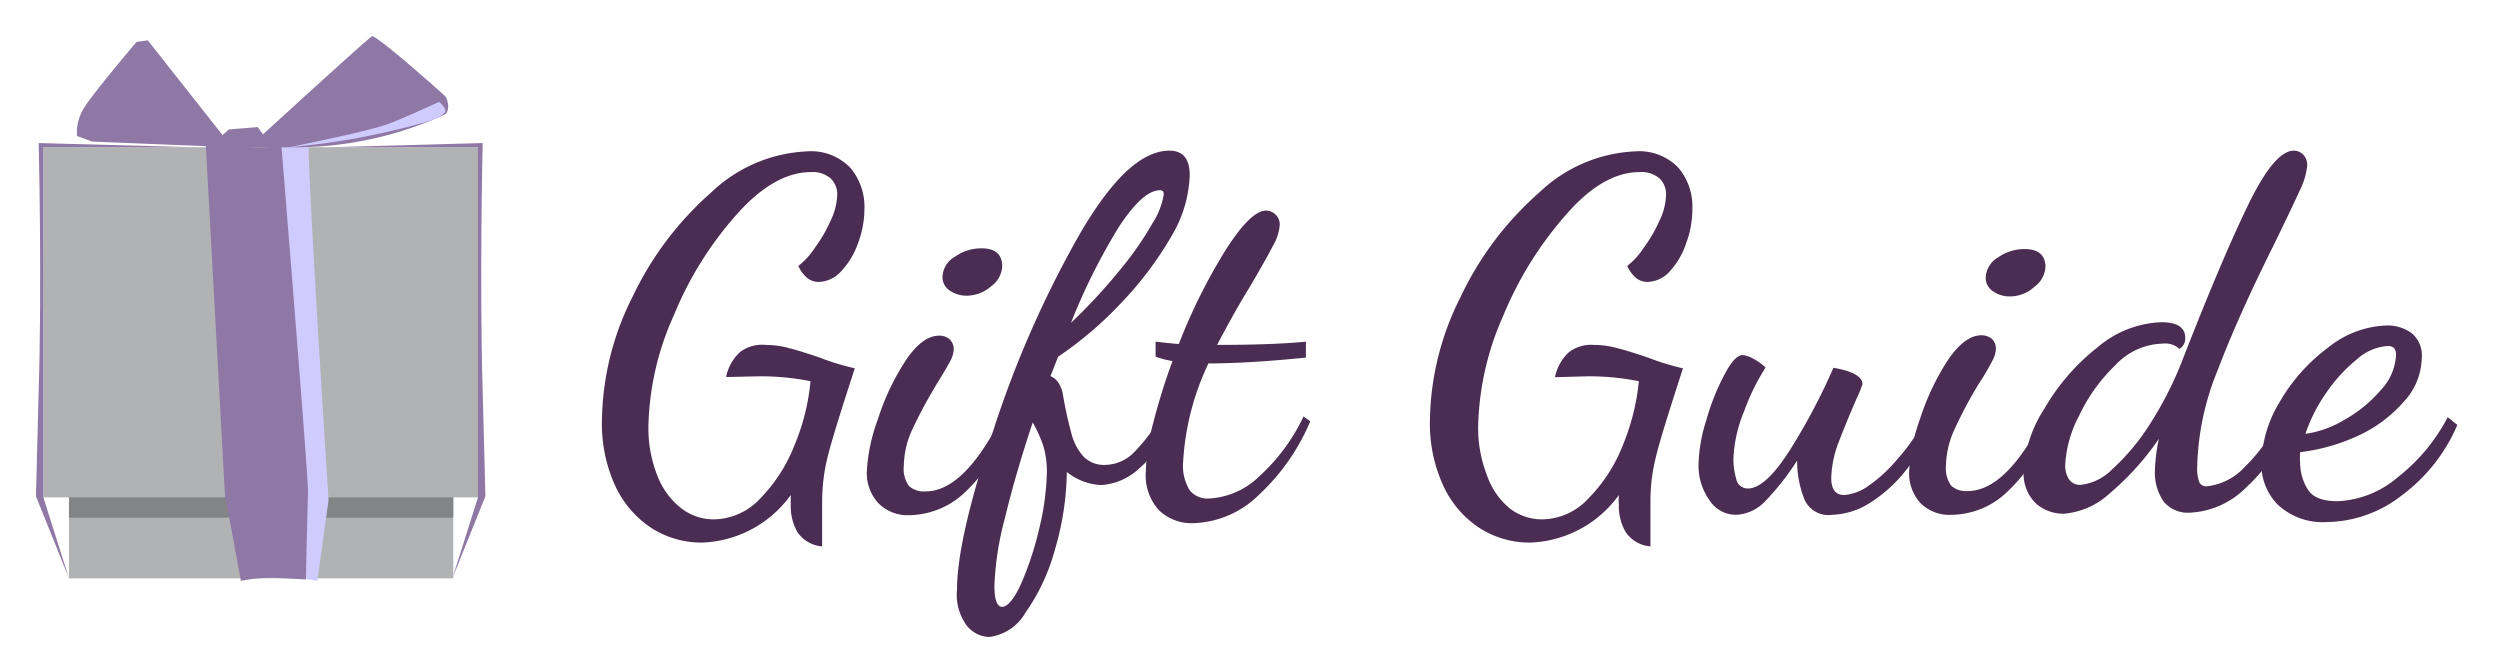 <svg id="Layer_1" data-name="Layer 1" xmlns="http://www.w3.org/2000/svg" viewBox="0 0 137.72 37.02"><defs><style>.cls-1{fill:#b0b2b3;}.cls-2{fill:#828486;}.cls-3{fill:#9078a6;}.cls-4{fill:#d0cbff;}.cls-5{fill:#4b2d53;}</style></defs><title>ggprupler</title><rect class="cls-1" x="3.8" y="12.58" width="21.17" height="19.29" transform="translate(28.77 44.44) rotate(-180)"/><rect class="cls-2" x="3.8" y="27.07" width="21.17" height="1.44" transform="translate(28.77 55.59) rotate(-180)"/><rect class="cls-1" x="2.39" y="8.11" width="23.99" height="19.29" transform="translate(28.77 35.51) rotate(-180)"/><path class="cls-3" d="M3.8,31.86,2.39,27.4V8.11h8.17L2.13,7.88s.19,7.63,0,13.66c-.06,2.11-.15,5.8-.15,5.8Z"/><path class="cls-3" d="M24.92,31.86l1.41-4.46V8.11H18.16l8.43-.23s-.18,7.63,0,13.66c.06,2.11.15,5.8.15,5.8Z"/><path class="cls-4" d="M15.09,8.16S16.57,8.05,17,8C17,10.61,18.1,27.55,18.1,27.55L17.48,32s-.49-.11-1.9-.31C14.87,22.43,15.09,8.16,15.09,8.16Z"/><path class="cls-3" d="M16.85,31.92s.09-4,.12-4.76S15.5,8,15.5,8a6.69,6.69,0,0,1-2.23.06c-1.47-.15-1.94-.18-1.94-.18l1.06,19.35L13.27,32a8.63,8.63,0,0,1,1.94-.17Z"/><path class="cls-3" d="M15.93,8.11A19.78,19.78,0,0,0,24.52,6.3c.29-.22.15-.84,0-1S20.71,1.89,20.49,2s-6,5.4-6,5.4L14.2,7l-1.59.13-.35.31L8.14,2.22l-.62.09S5.24,5,4.69,5.85a2.59,2.59,0,0,0-.45,1.64l.84.31,8.19.33Z"/><path class="cls-4" d="M15.93,8.11s4.43-.88,5.51-1.3,2.75-1.2,2.75-1.2.38.33.34.51-.33.37-1,.58A40,40,0,0,1,15.93,8.11Z"/><path class="cls-5" d="M43.92,29.3a2.92,2.92,0,0,1-.36-1.5c0-.23,0-.41,0-.53a6.29,6.29,0,0,1-4.89,2.62,5.12,5.12,0,0,1-2.78-.8,5.59,5.59,0,0,1-2-2.33,8.17,8.17,0,0,1-.73-3.58,15.47,15.47,0,0,1,1.69-6.84,17.85,17.85,0,0,1,4.33-5.74,8.16,8.16,0,0,1,5.26-2.26,3,3,0,0,1,2.4.9,3.32,3.32,0,0,1,.78,2.26,5.4,5.4,0,0,1-.35,1.89,4.38,4.38,0,0,1-.92,1.54,1.72,1.72,0,0,1-1.25.6,1,1,0,0,1-.61-.2,1.85,1.85,0,0,1-.51-.68,4.06,4.06,0,0,0,.91-1,7.94,7.94,0,0,0,.87-1.5,3.49,3.49,0,0,0,.36-1.41,1.2,1.2,0,0,0-.36-.91,1.51,1.51,0,0,0-1.08-.35q-2,0-4.05,2.28a19.35,19.35,0,0,0-3.5,5.59,15.61,15.61,0,0,0-1.41,6.08,7.14,7.14,0,0,0,.48,2.74A4.15,4.15,0,0,0,37.53,28a2.9,2.9,0,0,0,1.8.61,3.55,3.55,0,0,0,2.56-1.16,8.75,8.75,0,0,0,1.88-2.93A12,12,0,0,0,44.65,21a14.11,14.11,0,0,0-2.86-.27L40,20.77a2.55,2.55,0,0,1,.76-1.37A2,2,0,0,1,42.17,19a5,5,0,0,1,1.31.18c.44.11,1,.29,1.68.52a13.32,13.32,0,0,0,1.93.59c-.79,2.42-1.28,4-1.49,4.85a10.22,10.22,0,0,0-.31,2.45l0,1.25c0,.5,0,.92,0,1.26A1.81,1.81,0,0,1,43.92,29.3Z"/><path class="cls-5" d="M48.37,27.7A2.45,2.45,0,0,1,47.75,26a9.72,9.72,0,0,1,.61-2.9,13.14,13.14,0,0,1,1.52-3.22c.61-.92,1.23-1.39,1.86-1.39a.84.84,0,0,1,.57.2.75.75,0,0,1,.23.58,1.54,1.54,0,0,1-.21.65c-.15.28-.38.68-.7,1.19a26.24,26.24,0,0,0-1.35,2.5,4.94,4.94,0,0,0-.49,2.05,1.59,1.59,0,0,0,.29,1.12,1.23,1.23,0,0,0,.91.29c1.41,0,2.8-1.36,4.19-4.09l.41.43a9.73,9.73,0,0,1-2.38,3.66,4.54,4.54,0,0,1-3.1,1.31A2.26,2.26,0,0,1,48.37,27.7ZM52.31,16a.88.88,0,0,1-.39-.77,1.34,1.34,0,0,1,.69-1.09,2.49,2.49,0,0,1,1.45-.46c.77,0,1.15.33,1.15,1a1.45,1.45,0,0,1-.61,1.09,2.07,2.07,0,0,1-1.34.52A1.64,1.64,0,0,1,52.31,16Z"/><path class="cls-5" d="M53.27,34.48a2.86,2.86,0,0,1-.55-2c0-1.85.67-4.78,2-8.77A57.56,57.56,0,0,1,59.42,13c1.81-3.14,3.46-4.7,5-4.7.75,0,1.12.45,1.12,1.36a7,7,0,0,1-1,3.34,19.13,19.13,0,0,1-2.74,3.65,20.36,20.36,0,0,1-3.51,3l-.42,1.07a1,1,0,0,1,.44.37,1.79,1.79,0,0,1,.23.56,21.66,21.66,0,0,0,.48,2.22,3,3,0,0,0,.65,1.26,1.57,1.57,0,0,0,1.22.48A2.29,2.29,0,0,0,62.39,25a9.26,9.26,0,0,0,1.53-2l.59.43a6.9,6.9,0,0,1-1.85,2.46,3.33,3.33,0,0,1-2,.83A3.23,3.23,0,0,1,58.77,26a15.84,15.84,0,0,1-.66,4.29,11,11,0,0,1-1.62,3.46,2.68,2.68,0,0,1-2,1.34A1.65,1.65,0,0,1,53.27,34.48Zm3-2.37a17.47,17.47,0,0,0,1-3.08A14.29,14.29,0,0,0,57.67,26a5.09,5.09,0,0,0-.17-1.35,7.06,7.06,0,0,0-.61-1.38c-.64,1.93-1.15,3.68-1.53,5.27a16.6,16.6,0,0,0-.58,3.74c0,.77.15,1.15.43,1.15S55.88,33,56.27,32.11Zm5.41-17.22a17.35,17.35,0,0,0,1.8-2.58,4.11,4.11,0,0,0,.63-1.61c0-.15-.07-.22-.21-.22-.63,0-1.37.67-2.25,2A33.73,33.73,0,0,0,59,17.78,29.74,29.74,0,0,0,61.68,14.89Z"/><path class="cls-5" d="M63.82,28.08a2.85,2.85,0,0,1-.7-2.1,11.83,11.83,0,0,1,.4-2.65,35,35,0,0,1,1.07-3.44,5.25,5.25,0,0,1-.93-.24v-.83c.43.05.85.1,1.28.13a30.84,30.84,0,0,1,2.58-5.18c.92-1.44,1.66-2.17,2.23-2.17a.77.77,0,0,1,.75.78,2.71,2.71,0,0,1-.37,1.15q-.37.72-1.23,2.19C68.11,17,67.5,18.14,67.05,19q3.08,0,4.89-.18v.88c-2.1.21-3.89.32-5.37.32a14.52,14.52,0,0,0-1.39,5.37A2.62,2.62,0,0,0,65.53,27a1.27,1.27,0,0,0,1.09.46,4.27,4.27,0,0,0,2.75-1.22,10.5,10.5,0,0,0,2.44-3.3l.37.27a11.71,11.71,0,0,1-2.83,4.05,5.37,5.37,0,0,1-3.61,1.56A2.57,2.57,0,0,1,63.82,28.08Z"/><path class="cls-5" d="M89.55,29.3a2.83,2.83,0,0,1-.37-1.5,3.51,3.51,0,0,1,0-.53,6.29,6.29,0,0,1-4.89,2.62,5.09,5.09,0,0,1-2.78-.8,5.52,5.52,0,0,1-2-2.33,8.17,8.17,0,0,1-.74-3.58,15.49,15.49,0,0,1,1.7-6.84,17.7,17.7,0,0,1,4.33-5.74,8.16,8.16,0,0,1,5.25-2.26,3,3,0,0,1,2.41.9,3.32,3.32,0,0,1,.77,2.26,5.39,5.39,0,0,1-.34,1.89A4.26,4.26,0,0,1,92,14.93a1.69,1.69,0,0,1-1.24.6,1,1,0,0,1-.61-.2,1.85,1.85,0,0,1-.51-.68,4.06,4.06,0,0,0,.91-1,7.94,7.94,0,0,0,.87-1.5,3.49,3.49,0,0,0,.36-1.41,1.2,1.2,0,0,0-.36-.91,1.52,1.52,0,0,0-1.09-.35q-2,0-4,2.28a19.79,19.79,0,0,0-3.5,5.59,15.76,15.76,0,0,0-1.4,6.08,7.14,7.14,0,0,0,.48,2.74A4.07,4.07,0,0,0,83.16,28a2.9,2.9,0,0,0,1.8.61,3.51,3.51,0,0,0,2.55-1.16,8.62,8.62,0,0,0,1.89-2.93A12.29,12.29,0,0,0,90.28,21a14.18,14.18,0,0,0-2.86-.27l-1.76.05a2.55,2.55,0,0,1,.76-1.37A2,2,0,0,1,87.79,19a5,5,0,0,1,1.31.18c.45.11,1,.29,1.69.52a13.63,13.63,0,0,0,1.92.59c-.78,2.42-1.28,4-1.48,4.85a9.74,9.74,0,0,0-.31,2.45l0,1.25c0,.5,0,.92,0,1.26A1.81,1.81,0,0,1,89.55,29.3Z"/><path class="cls-5" d="M94.16,27.54a3.27,3.27,0,0,1-.59-2,8.59,8.59,0,0,1,.43-2.4,12.5,12.5,0,0,1,1-2.51c.38-.72.71-1.07,1-1.07a1.4,1.4,0,0,1,.58.2,2.74,2.74,0,0,1,.68.49,12,12,0,0,0-1.17,2.38,7.58,7.58,0,0,0-.6,2.67,4,4,0,0,0,.15,1.06.65.65,0,0,0,.65.55c.66,0,1.45-.74,2.37-2.21A33.86,33.86,0,0,0,101,20.26c1.06.18,1.6.49,1.6.91a7.06,7.06,0,0,1-.32.78q-.57,1.31-1,2.43a5.88,5.88,0,0,0-.4,1.95c0,.63.24.94.72.94a2.68,2.68,0,0,0,1.35-.52,8.1,8.1,0,0,0,1.61-1.5A10.07,10.07,0,0,0,106.08,23l.4.32A9.84,9.84,0,0,1,105,25.9a7.86,7.86,0,0,1-2,1.81,4.11,4.11,0,0,1-2.07.65,1.44,1.44,0,0,1-1.51-.81A5.69,5.69,0,0,1,99,25.37a14,14,0,0,1-1.71,2.19,2.35,2.35,0,0,1-1.68.8A1.74,1.74,0,0,1,94.16,27.54Z"/><path class="cls-5" d="M105.78,27.7a2.45,2.45,0,0,1-.61-1.72,10,10,0,0,1,.6-2.9,13.51,13.51,0,0,1,1.52-3.22c.62-.92,1.24-1.39,1.86-1.39a.87.87,0,0,1,.58.2.75.75,0,0,1,.22.58,1.54,1.54,0,0,1-.21.65,13.14,13.14,0,0,1-.7,1.19,23.86,23.86,0,0,0-1.34,2.5,5,5,0,0,0-.5,2.05,1.64,1.64,0,0,0,.29,1.12,1.23,1.23,0,0,0,.91.29q2.11,0,4.2-4.09l.4.43a9.61,9.61,0,0,1-2.38,3.66,4.5,4.5,0,0,1-3.1,1.31A2.26,2.26,0,0,1,105.78,27.7Zm4-11.66a.88.88,0,0,1-.39-.77,1.35,1.35,0,0,1,.68-1.09,2.53,2.53,0,0,1,1.46-.46c.76,0,1.15.33,1.15,1a1.47,1.47,0,0,1-.62,1.09,2,2,0,0,1-1.33.52A1.59,1.59,0,0,1,109.73,16Z"/><path class="cls-5" d="M112.17,27.75a2.28,2.28,0,0,1-.69-1.79,7,7,0,0,1,1.15-3.46,11.74,11.74,0,0,1,2.91-3.36,5.74,5.74,0,0,1,3.53-1.39c.87,0,1.31.29,1.31.86a.66.66,0,0,1-.32.61,1.17,1.17,0,0,0-.94-.29,3.67,3.67,0,0,0-2.59,1.19,9.33,9.33,0,0,0-2,2.79,6.52,6.52,0,0,0-.76,2.67,1.39,1.39,0,0,0,.21.83.74.74,0,0,0,.64.3,2.89,2.89,0,0,0,1.75-.87,12.08,12.08,0,0,0,2.06-2.47,19.87,19.87,0,0,0,1.88-3.75c1.39-3.56,2.57-6.34,3.53-8.32s1.8-3,2.52-3a.72.72,0,0,1,.52.22.81.81,0,0,1,.22.58,3.86,3.86,0,0,1-.41,1.39c-.28.62-.75,1.6-1.4,2.94q-2,4-3.1,6.91a14.84,14.84,0,0,0-1.15,5.36,2.16,2.16,0,0,0,.12.87.42.42,0,0,0,.41.22,3.32,3.32,0,0,0,2.09-1.07,9.25,9.25,0,0,0,2-2.88l.51.43a9.54,9.54,0,0,1-2.43,3.58,4.68,4.68,0,0,1-3.07,1.39,1.72,1.72,0,0,1-1.5-.64,2.82,2.82,0,0,1-.46-1.69,9.45,9.45,0,0,1,.22-1.74,15,15,0,0,1-2.7,3,4.24,4.24,0,0,1-2.54,1.13A2.31,2.31,0,0,1,112.17,27.75Z"/><path class="cls-5" d="M125.51,27.83a3.12,3.12,0,0,1-.93-2.33,6.71,6.71,0,0,1,1-3.35,9.81,9.81,0,0,1,2.67-3,5.4,5.4,0,0,1,3.21-1.22,2.27,2.27,0,0,1,1.39.42,1.59,1.59,0,0,1,.56,1.37,3.63,3.63,0,0,1-1,2.42A7.45,7.45,0,0,1,129.91,24a10.6,10.6,0,0,1-3.2.91,3.67,3.67,0,0,0,0,.61,2.79,2.79,0,0,0,.39,1.39c.26.47.81.7,1.67.7a5.45,5.45,0,0,0,3.33-1.33,10.14,10.14,0,0,0,2.74-3.3l.53.43a9.44,9.44,0,0,1-3.06,3.88,6.86,6.86,0,0,1-4.13,1.47A3.63,3.63,0,0,1,125.51,27.83Zm3.65-4.71a7.38,7.38,0,0,0,2-1.64,3,3,0,0,0,.83-1.91.56.56,0,0,0-.11-.4.49.49,0,0,0-.35-.11,2.84,2.84,0,0,0-1.7.74,8.67,8.67,0,0,0-1.69,1.85A8.89,8.89,0,0,0,127,23.9,5.71,5.71,0,0,0,129.16,23.12Z"/></svg>